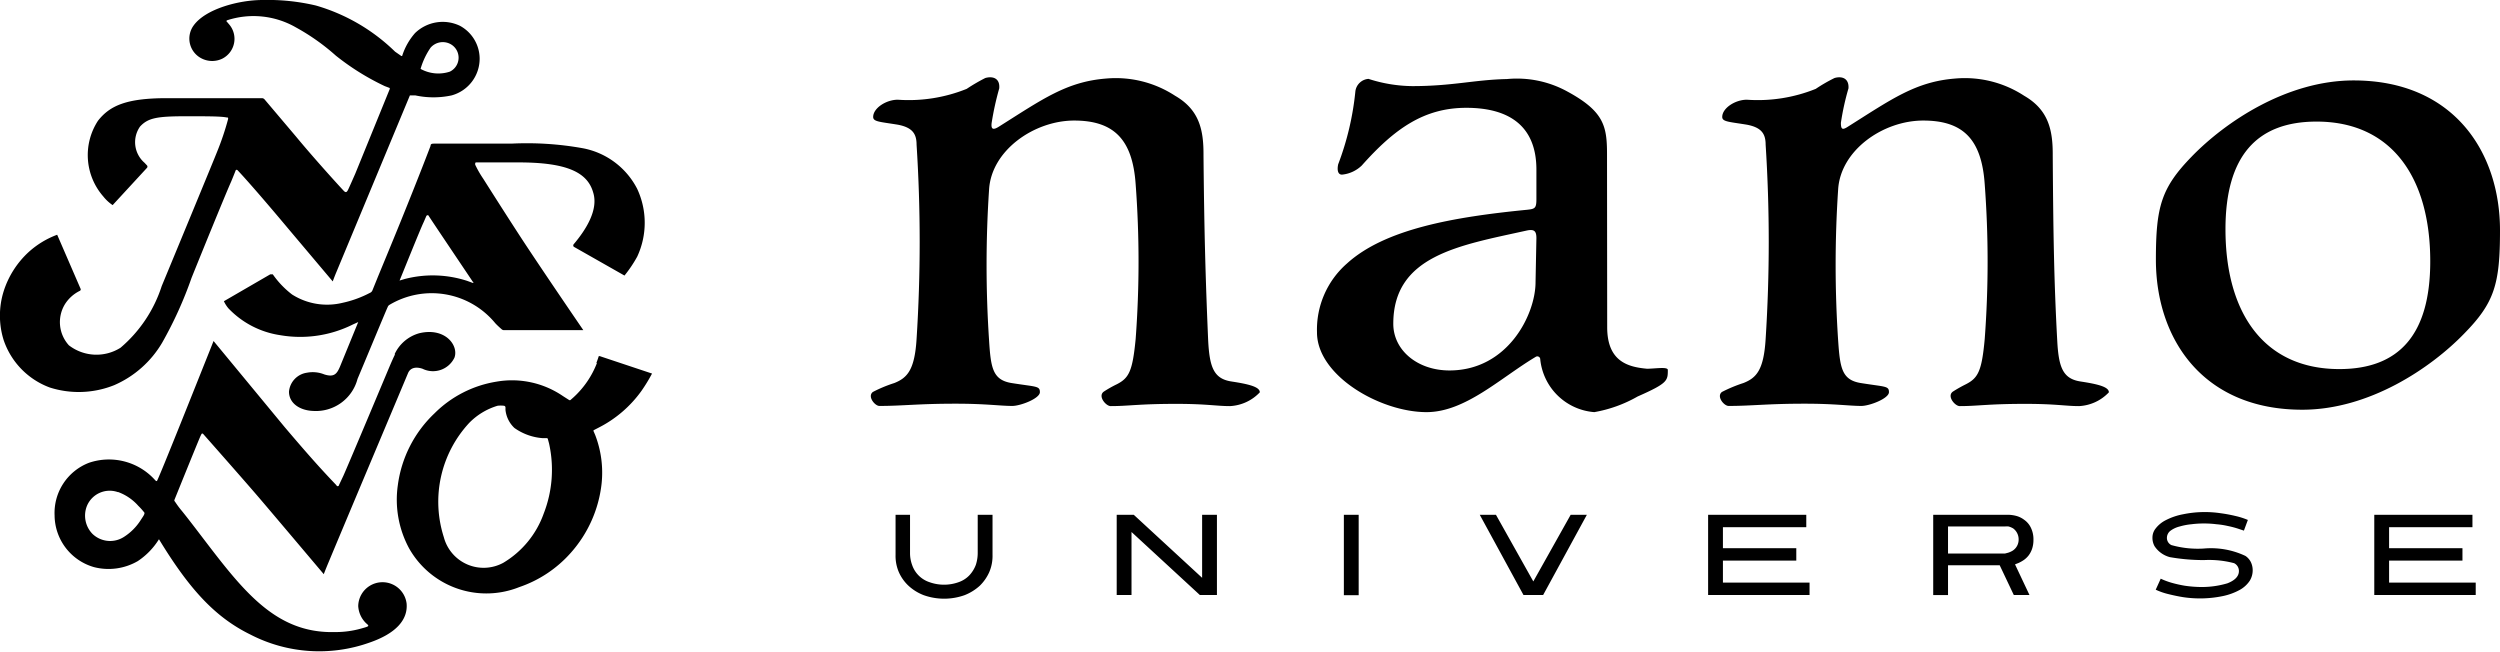 <svg xmlns="http://www.w3.org/2000/svg" viewBox="0 0 145.16 37.84"><g data-name="レイヤー 2"><g data-name="レイヤー 8"><path d="M15.25 0c-1.37 0-3.3.51-4 1.47a1.29 1.29 0 0 0 .49 1.94 1.35 1.35 0 0 0 1.16 0 1.29 1.29 0 0 0 .4-2l-.12-.14a.05.05 0 0 1 0-.09 4.94 4.94 0 0 1 4 .41 12.51 12.51 0 0 1 2.32 1.64A14.37 14.37 0 0 0 22.34 5l.29.11v.06l-2 4.91s-.35.8-.42.94-.13.18-.24.07-1.65-1.79-2.79-3.17l-1.82-2.15a.21.21 0 0 0-.14-.07H9.69c-2.34 0-3.31.43-4 1.31a3.65 3.65 0 0 0 .31 4.4 2.42 2.42 0 0 0 .54.5l2-2.17a.11.11 0 0 0 0-.13l-.15-.16a1.58 1.58 0 0 1-.26-2.1c.47-.51 1-.6 2.7-.6 1.15 0 2 0 2.33.07.07 0 .1 0 .08.11a15.73 15.73 0 0 1-.63 1.87c-.1.27-2.66 6.46-3.22 7.81A7.86 7.86 0 0 1 7 20.19a2.62 2.62 0 0 1-3-.14 2 2 0 0 1-.24-2.37 2.13 2.13 0 0 1 .87-.79.09.09 0 0 0 .05-.12l-1.36-3.14a5.1 5.1 0 0 0-1.65 1 5.25 5.25 0 0 0-1.46 2.29 4.75 4.75 0 0 0 0 2.82 4.46 4.46 0 0 0 2.68 2.76 5.53 5.53 0 0 0 3.75-.14 6 6 0 0 0 2.78-2.47 23 23 0 0 0 1.7-3.75c.45-1.12 2-4.93 2.3-5.59.17-.41.27-.67.27-.67a.07.07 0 0 1 .1 0s.74.76 3 3.46l2.53 3s.09-.25.19-.49L23.8 5.54h.32a5 5 0 0 0 2.1 0 2.21 2.21 0 0 0 1.63-2.16 2.18 2.18 0 0 0-1.14-1.88 2.31 2.31 0 0 0-2.61.42 3.68 3.68 0 0 0-.75 1.33h-.05L22.94 3a10.92 10.92 0 0 0-4.6-2.68A12.15 12.15 0 0 0 15.25 0zm10.87 2.54a.9.9 0 0 1 0 1.62 2.13 2.13 0 0 1-1.7-.16A4.26 4.26 0 0 1 25 2.77a.94.94 0 0 1 1.12-.23zM25 8.47c-.1.26-.61 1.61-1.72 4.35-.58 1.43-1.21 2.94-1.38 3.36l-.28.69a.25.25 0 0 1-.11.12l-.22.11a6.14 6.14 0 0 1-1.39.48 3.79 3.79 0 0 1-2.94-.48 5.22 5.22 0 0 1-1.12-1.17h-.15L13 17.49a1.87 1.87 0 0 0 .26.41 5.2 5.2 0 0 0 3 1.56 6.84 6.84 0 0 0 4.23-.62l.31-.14-1.06 2.59c-.18.42-.34.63-.91.45a1.79 1.79 0 0 0-1-.1 1.22 1.22 0 0 0-1.05 1.1c0 .69.65 1.09 1.39 1.12A2.5 2.5 0 0 0 20.76 22c.24-.56 1.69-4.06 1.75-4.17a.24.24 0 0 1 .09-.12 4.78 4.78 0 0 1 6.16 1.06c.16.17.36.34.36.34a.2.2 0 0 0 .15.06h4.6s-2.26-3.3-3.56-5.28c-.75-1.15-1.68-2.61-2.25-3.51a6 6 0 0 1-.47-.82c0-.08 0-.13.06-.13h2.45c2.74 0 4 .54 4.34 1.74.32 1-.41 2.16-1.12 3a.11.11 0 0 0 0 .16L36.26 16a7.5 7.5 0 0 0 .74-1.1 4.66 4.66 0 0 0 0-3.93 4.48 4.48 0 0 0-3.2-2.37 18.31 18.31 0 0 0-4.11-.26H25.2c-.13 0-.2.02-.2.13zm2.49 7.9s0 .08-.06.05l-.3-.11a6.45 6.45 0 0 0-3.63-.11l-.3.09c.14-.33 1.21-3 1.4-3.39l.16-.37s.09-.08.13 0 2.27 3.39 2.57 3.84zm-4.55 4.2c-.1.2-.24.52-.32.71s-2.4 5.72-2.68 6.34l-.26.55c0 .06-.11.1-.15 0-.89-.93-1.65-1.78-3-3.37l-4.13-5-.23.58c-.45 1.12-3 7.54-3.06 7.55s0 0-.05 0L9 27.87a3.6 3.6 0 0 0-3.83-1 3.12 3.12 0 0 0-2 3.06 3.15 3.15 0 0 0 2.29 3A3.39 3.39 0 0 0 8 32.58a4.14 4.14 0 0 0 1.23-1.27c1.73 2.84 3.22 4.51 5.3 5.53a8.7 8.7 0 0 0 6.93.47c1.48-.51 2.23-1.29 2.15-2.26a1.41 1.41 0 0 0-2.81.14 1.5 1.5 0 0 0 .46 1c.2.17.19.17-.27.3a5.43 5.43 0 0 1-1.55.21c-3.47.09-5.37-2.46-7.79-5.63-.38-.5-.88-1.15-1.12-1.44s-.32-.44-.4-.54a.09.09 0 0 1 0-.07c.15-.37 1.33-3.29 1.51-3.7l.06-.12a.06.06 0 0 1 .1 0s2.37 2.68 3.25 3.71 3.75 4.43 3.75 4.43.1-.27.29-.72c1.05-2.52 4.49-10.68 4.6-10.95s.39-.41.84-.26a1.38 1.38 0 0 0 1.86-.65c.25-.71-.55-1.77-2.05-1.41a2.24 2.24 0 0 0-1.43 1.22zm-16.08 8a2.89 2.89 0 0 1 1.17.8 3.87 3.87 0 0 1 .35.39.06.06 0 0 1 0 .07c0 .07-.11.21-.23.4a3.16 3.16 0 0 1-.93.93A1.48 1.48 0 0 1 5.37 31a1.52 1.52 0 0 1-.32-1.63 1.43 1.43 0 0 1 1.78-.8zm27.8-7.49a5.26 5.26 0 0 1-1.37 2l-.17.15a.09.09 0 0 1-.07 0l-.36-.23a5.24 5.24 0 0 0-3.86-.84 6.57 6.57 0 0 0-3.6 1.84 7 7 0 0 0-2.13 4.17 5.94 5.94 0 0 0 .66 3.68 5.15 5.15 0 0 0 6.39 2.24 7 7 0 0 0 3-2 7.23 7.23 0 0 0 1.78-4 6.08 6.08 0 0 0-.37-2.83l-.09-.21a.06.06 0 0 1 0-.07l.29-.15a6.9 6.9 0 0 0 2.49-2.14 9.59 9.59 0 0 0 .61-1l-3-1a.1.1 0 0 0-.1 0c-.03.13-.11.31-.13.39zm-5.31 2.72a1.68 1.68 0 0 0 .52 1.05 3.25 3.25 0 0 0 1.63.59h.25s.05 0 .06.05l.07.26a7 7 0 0 1-.31 4.07 5.45 5.45 0 0 1-2.35 2.86 2.39 2.39 0 0 1-3.45-1.49 6.73 6.73 0 0 1 1.47-6.63 3.84 3.84 0 0 1 1.65-1 1.49 1.49 0 0 1 .37 0 .1.1 0 0 1 .09.09zM70.15 19.75c.08 1.53.3 2.24 1.35 2.4s1.65.32 1.65.63a2.56 2.56 0 0 1-1.73.8c-.79 0-1.36-.13-3.12-.13-2.18 0-2.76.13-3.81.13-.28 0-.76-.58-.4-.84a6.63 6.63 0 0 1 .76-.43c.7-.36.91-.75 1.09-2.62a60.22 60.22 0 0 0 0-9C65.76 8.1 64.68 7 62.37 7s-4.8 1.72-4.94 4a66.18 66.18 0 0 0 0 8.77c.1 1.59.21 2.29 1.3 2.47 1.44.23 1.65.16 1.65.53s-1.13.8-1.6.8c-.72 0-1.53-.13-3.29-.13-2.19 0-3.07.13-4.43.13-.26 0-.71-.55-.38-.81a7.88 7.88 0 0 1 1.25-.52c.75-.3 1.18-.76 1.29-2.56a88.3 88.3 0 0 0 0-11.28c0-.64-.25-1-1.09-1.16-1.05-.17-1.43-.17-1.43-.45 0-.51.75-1 1.43-1a9 9 0 0 0 4-.63 10.56 10.56 0 0 1 1.08-.63c.42-.12.86 0 .81.6a16.91 16.91 0 0 0-.44 2c-.05.39.09.43.41.23 2.54-1.6 3.94-2.62 6.24-2.8a6.3 6.3 0 0 1 4 1c1.42.82 1.66 2 1.65 3.47.04 4.39.12 7.23.27 10.72zM119.45 19.75c.08 1.53.3 2.24 1.35 2.4s1.65.32 1.65.63a2.56 2.56 0 0 1-1.73.8c-.79 0-1.35-.13-3.12-.13-2.18 0-2.75.13-3.81.13-.28 0-.76-.58-.4-.84a7.63 7.63 0 0 1 .76-.43c.7-.36.92-.75 1.09-2.62a60.22 60.22 0 0 0 0-9C115.06 8.1 114 7 111.67 7s-4.8 1.72-4.94 4a66.18 66.18 0 0 0 0 8.77c.11 1.59.21 2.29 1.31 2.47 1.43.23 1.64.16 1.64.53s-1.13.8-1.6.8c-.72 0-1.53-.13-3.29-.13-2.19 0-3.06.13-4.42.13-.27 0-.72-.55-.39-.81a8.31 8.31 0 0 1 1.25-.52c.76-.3 1.18-.76 1.29-2.56a88.3 88.3 0 0 0 0-11.28c0-.64-.25-1-1.09-1.16-1.05-.17-1.43-.17-1.43-.45 0-.51.75-1 1.43-1a9 9 0 0 0 4-.63 9.33 9.33 0 0 1 1.09-.63c.41-.12.85 0 .81.6a14.89 14.89 0 0 0-.44 2c0 .39.09.43.4.23 2.54-1.6 3.94-2.62 6.24-2.8a6.3 6.3 0 0 1 4 1c1.42.82 1.67 2 1.66 3.47.03 4.39.07 7.23.26 10.72zM93.32 19c0 2 1.22 2.31 2.31 2.41.46 0 1.21-.13 1.21.07 0 .62 0 .77-1.75 1.54a7.75 7.75 0 0 1-2.52.91 3.42 3.42 0 0 1-3.14-3.1.17.17 0 0 0-.26-.11c-2.06 1.23-4.09 3.21-6.34 3.21-2.68 0-6.36-2.11-6.36-4.63a5.1 5.1 0 0 1 1.74-4c2.2-2 6.18-2.7 10.46-3.12.46-.05.54-.09.54-.62V9.85c0-2.58-1.64-3.59-4.07-3.59S81 7.44 79.07 9.61a1.92 1.92 0 0 1-1.15.53c-.24 0-.29-.27-.22-.6a16.47 16.47 0 0 0 1-4.25.83.83 0 0 1 .76-.71A8.48 8.48 0 0 0 82 5c2.35 0 3.61-.37 5.5-.41a6.08 6.08 0 0 1 3.5.72c2.12 1.15 2.31 2 2.31 3.63zm-4.11-5.17c0-.42-.13-.54-.58-.44-3.88.86-7.73 1.44-7.73 5.41 0 1.54 1.41 2.71 3.26 2.71 3.39 0 5-3.25 5-5.13zM127.26 9.09c1.94-2 5.51-4.42 9.4-4.42 5.77 0 8.5 4.12 8.5 8.71 0 3.12-.32 4.2-2.09 6-1.94 2-5.51 4.41-9.39 4.41-5.78 0-8.5-4.12-8.5-8.71 0-3.08.31-4.17 2.08-5.99zm8.57 12.34c3.47 0 5.28-2 5.28-6.26 0-4.85-2.23-8.11-6.6-8.11-3.47 0-5.29 2-5.29 6.25 0 4.86 2.23 8.12 6.61 8.12zM88.46 34.55h1.14l2.54-4.66h-.94l-2.17 3.87-2.17-3.87h-.94l2.54 4.66zM52 29.89v2.33a2.38 2.38 0 0 0 .19 1 2.42 2.42 0 0 0 .56.79 2.74 2.74 0 0 0 .89.55 3.54 3.54 0 0 0 2.36 0 2.85 2.85 0 0 0 .89-.55 2.55 2.55 0 0 0 .55-.79 2.38 2.38 0 0 0 .19-1v-2.33h-.86v2.22a2.22 2.22 0 0 1-.11.69 1.84 1.84 0 0 1-.37.6 1.58 1.58 0 0 1-.62.4 2.51 2.51 0 0 1-1.71 0 1.59 1.59 0 0 1-1-1 2 2 0 0 1-.12-.69v-2.22zM69.67 34.55h.99v-4.66h-.86v3.66l-3.97-3.66h-.99v4.66h.86v-3.66l3.97 3.66zM78.03 29.89h.86v4.67h-.86zM99.18 34.55h5.89v-.72h-5.03v-1.28h4.26v-.72h-4.26v-1.22h4.84v-.72h-5.7v4.66zM137.86 34.55h5.89v-.72h-5.03v-1.28h4.26v-.72h-4.26v-1.22h4.84v-.72h-5.7v4.66zM116.93 34.55h.91l-.84-1.78.2-.08a2 2 0 0 0 .32-.18 1.33 1.33 0 0 0 .27-.26 1.37 1.37 0 0 0 .2-.38 1.62 1.62 0 0 0 .08-.52 1.52 1.52 0 0 0-.16-.73 1.18 1.18 0 0 0-.38-.44 1.33 1.33 0 0 0-.48-.23 2 2 0 0 0-.44-.06h-4.36v4.66h.86v-1.73h3zm-.51-2.41h-3.31v-1.57h3.31a.86.86 0 0 1 .21 0 1.12 1.12 0 0 1 .26.11.76.76 0 0 1 .22.25.79.79 0 0 1 .1.4.76.76 0 0 1-.34.64 1.23 1.23 0 0 1-.26.12zM125.17 34.24a3.75 3.75 0 0 0 .71.25c.32.08.61.14.86.18a6.53 6.53 0 0 0 2.33-.06 3.54 3.54 0 0 0 1-.37 1.67 1.67 0 0 0 .56-.52 1.16 1.16 0 0 0 .17-.6 1.1 1.1 0 0 0-.11-.49.94.94 0 0 0-.31-.35 4.68 4.68 0 0 0-2.42-.43 5.64 5.64 0 0 1-1.88-.2.46.46 0 0 1-.26-.43.52.52 0 0 1 .23-.42 1.51 1.51 0 0 1 .51-.23 3.74 3.74 0 0 1 .68-.13 5.92 5.92 0 0 1 1.46 0 4.63 4.63 0 0 1 .65.1 5.43 5.43 0 0 1 .61.16l.33.11.23-.62a4.32 4.32 0 0 0-.72-.23 8.44 8.44 0 0 0-.86-.16 6.26 6.26 0 0 0-2.18.06 3.66 3.66 0 0 0-1 .34 1.72 1.72 0 0 0-.59.48.84.84 0 0 0-.19.53 1 1 0 0 0 .12.5 1.53 1.53 0 0 0 .89.64 11.39 11.39 0 0 0 2 .17 5.69 5.69 0 0 1 1.73.18.5.5 0 0 1 .28.46c0 .3-.23.54-.67.71a5.22 5.22 0 0 1-1.7.21 6.88 6.88 0 0 1-.77-.07 7.17 7.17 0 0 1-.76-.17 4.16 4.16 0 0 1-.64-.24z"/></g></g></svg>
